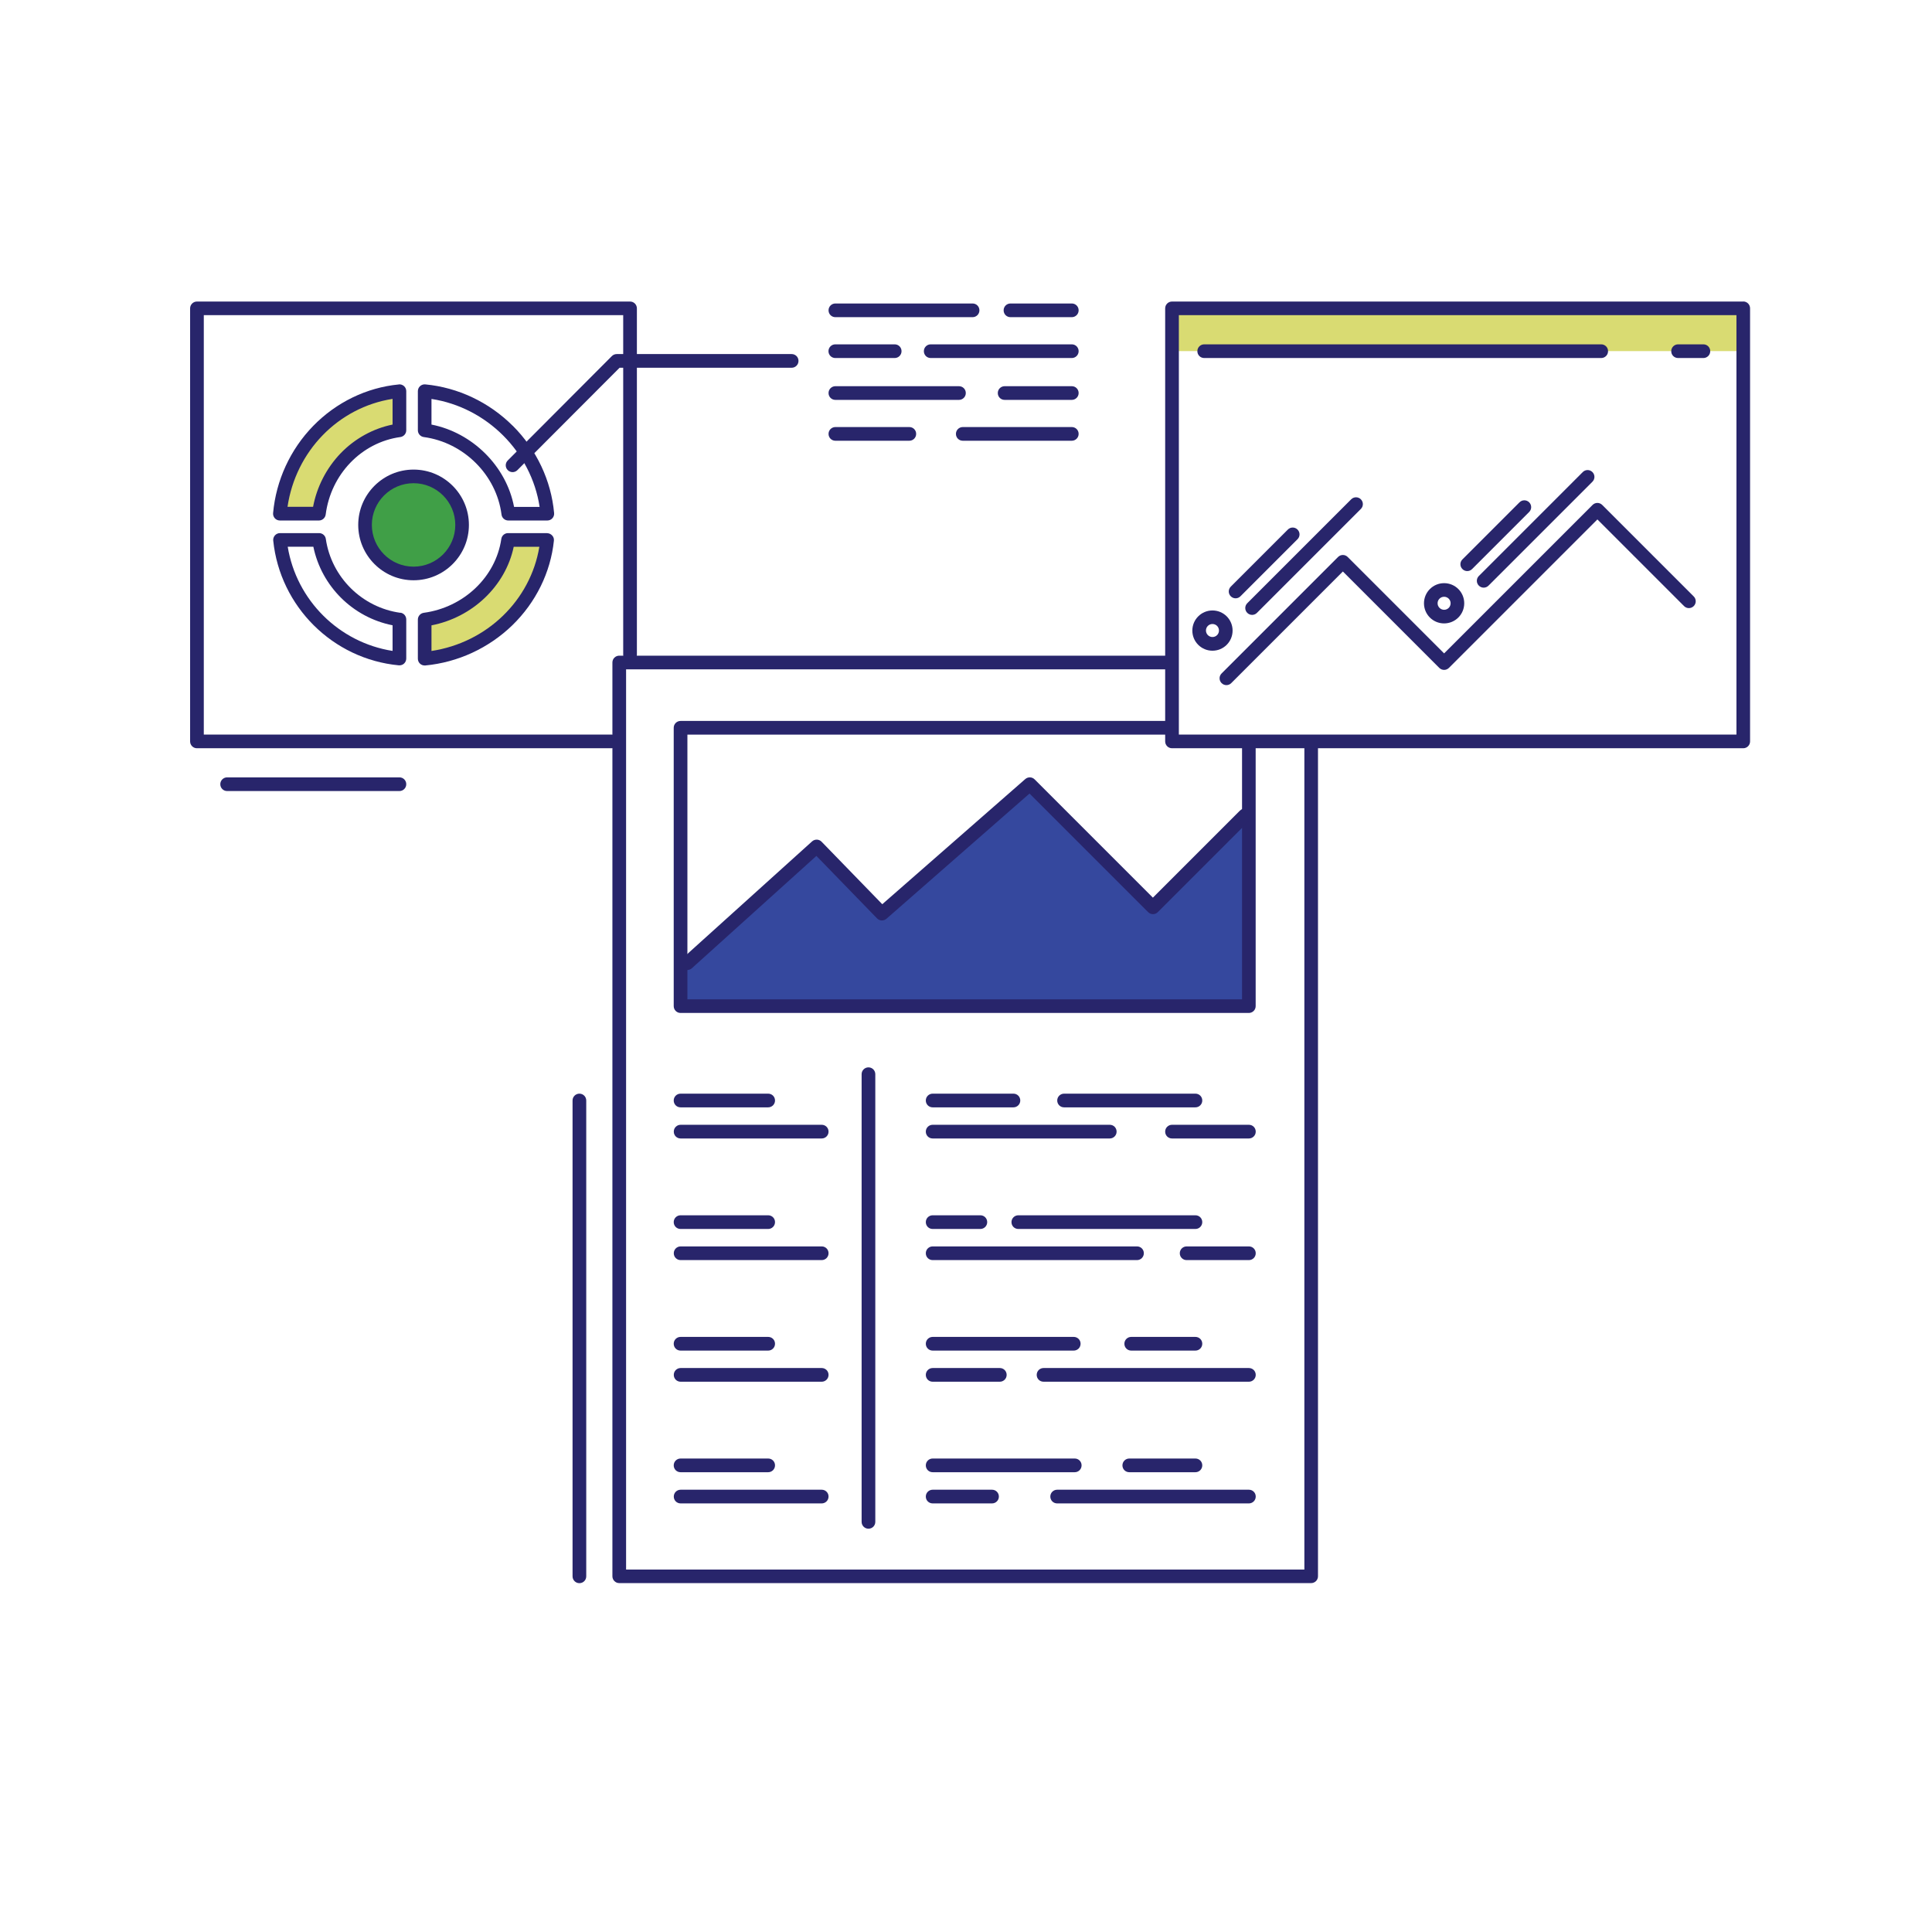 <?xml version="1.0" encoding="UTF-8"?>
<svg xmlns="http://www.w3.org/2000/svg" id="Layer_1" data-name="Layer 1" version="1.1" viewBox="0 0 288 288">
  <defs>
    <style>
      .cls-1 {
        fill: #d9db72;
      }

      .cls-1, .cls-2, .cls-3, .cls-4 {
        stroke-width: 0px;
      }

      .cls-2 {
        fill: #35489e;
      }

      .cls-3 {
        fill: #409f47;
      }

      .cls-4 {
        fill: #28256b;
      }
    </style>
  </defs>
  <polygon class="cls-2" points="171.86 135.25 153.51 116.9 131.46 136.19 121.74 126.18 101.57 144.31 101.46 149.97 186.17 149.97 185.56 121.54 171.86 135.25"></polygon>
  <circle class="cls-3" cx="61.65" cy="78.25" r="7.24"></circle>
  <path class="cls-1" d="M63.31,92.35v5.83c9.57-.91,17.3-8.41,18.26-17.7h-5.83c-.9,6.09-6.05,11-12.43,11.86Z"></path>
  <path class="cls-1" d="M41.72,76.57h5.82c.82-6.38,5.76-11.57,12-12.43v-5.83c-9.43.91-16.95,8.68-17.82,18.25Z"></path>
  <rect class="cls-1" x="174.72" y="45.96" width="85.15" height="6.38"></rect>
  <g>
    <path class="cls-4" d="M195.46,110.37c-.56,0-1.02.45-1.02,1.02v122.58h-101.11V99.78h80.36c.56,0,1.02-.45,1.02-1.02s-.45-1.02-1.02-1.02h-81.38c-.56,0-1.02.45-1.02,1.02v136.21c0,.56.45,1.02,1.02,1.02h103.14c.56,0,1.02-.45,1.02-1.02v-123.59c0-.56-.45-1.02-1.02-1.02Z"></path>
    <path class="cls-4" d="M186.17,110.23c-.56,0-1.02.45-1.02,1.02v37.72h-82.68v-39.46h71.8c.56,0,1.02-.45,1.02-1.02s-.45-1.02-1.02-1.02h-72.82c-.56,0-1.02.45-1.02,1.02v41.49c0,.56.45,1.02,1.02,1.02h84.71c.56,0,1.02-.45,1.02-1.02v-38.73c0-.56-.45-1.02-1.02-1.02Z"></path>
    <path class="cls-4" d="M184.85,120.82l-12.99,12.99-17.63-17.63c-.38-.38-.98-.4-1.39-.05l-21.32,18.66-9.05-9.32c-.38-.39-1-.41-1.41-.05l-19.29,17.41c-.42.38-.45,1.02-.07,1.43.2.22.48.34.75.34.24,0,.49-.09.68-.26l18.57-16.75,9.04,9.31c.38.39.99.41,1.4.06l21.33-18.67,17.68,17.68c.4.4,1.04.4,1.44,0l13.71-13.71c.4-.4.4-1.04,0-1.44-.4-.4-1.04-.4-1.44,0Z"></path>
    <path class="cls-4" d="M129.46,159.11c-.56,0-1.02.45-1.02,1.02v66.73c0,.56.45,1.02,1.02,1.02s1.02-.45,1.02-1.02v-66.73c0-.56-.45-1.02-1.02-1.02Z"></path>
    <g>
      <g>
        <path class="cls-4" d="M114.51,163.03h-13.06c-.56,0-1.02.45-1.02,1.02s.45,1.02,1.02,1.02h13.06c.56,0,1.02-.45,1.02-1.02s-.45-1.02-1.02-1.02Z"></path>
        <path class="cls-4" d="M122.49,167.67h-21.03c-.56,0-1.02.45-1.02,1.02s.45,1.02,1.02,1.02h21.03c.56,0,1.02-.45,1.02-1.02s-.45-1.02-1.02-1.02Z"></path>
      </g>
      <g>
        <path class="cls-4" d="M114.51,181.16h-13.06c-.56,0-1.02.45-1.02,1.02s.45,1.02,1.02,1.02h13.06c.56,0,1.02-.45,1.02-1.02s-.45-1.02-1.02-1.02Z"></path>
        <path class="cls-4" d="M122.49,185.8h-21.03c-.56,0-1.02.45-1.02,1.02s.45,1.02,1.02,1.02h21.03c.56,0,1.02-.45,1.02-1.02s-.45-1.02-1.02-1.02Z"></path>
      </g>
      <g>
        <path class="cls-4" d="M114.51,199.29h-13.06c-.56,0-1.02.45-1.02,1.02s.45,1.02,1.02,1.02h13.06c.56,0,1.02-.45,1.02-1.02s-.45-1.02-1.02-1.02Z"></path>
        <path class="cls-4" d="M122.49,203.93h-21.03c-.56,0-1.02.45-1.02,1.02s.45,1.02,1.02,1.02h21.03c.56,0,1.02-.45,1.02-1.02s-.45-1.02-1.02-1.02Z"></path>
      </g>
      <g>
        <path class="cls-4" d="M114.51,217.42h-13.06c-.56,0-1.02.45-1.02,1.02s.45,1.02,1.02,1.02h13.06c.56,0,1.02-.45,1.02-1.02s-.45-1.02-1.02-1.02Z"></path>
        <path class="cls-4" d="M122.49,222.07h-21.03c-.56,0-1.02.45-1.02,1.02s.45,1.02,1.02,1.02h21.03c.56,0,1.02-.45,1.02-1.02s-.45-1.02-1.02-1.02Z"></path>
      </g>
    </g>
    <g>
      <g>
        <path class="cls-4" d="M178.2,163.03h-19.58c-.56,0-1.02.45-1.02,1.02s.45,1.02,1.02,1.02h19.58c.56,0,1.02-.45,1.02-1.02s-.45-1.02-1.02-1.02Z"></path>
        <path class="cls-4" d="M151.07,163.03h-12.04c-.56,0-1.02.45-1.02,1.02s.45,1.02,1.02,1.02h12.04c.56,0,1.02-.45,1.02-1.02s-.45-1.02-1.02-1.02Z"></path>
        <path class="cls-4" d="M186.17,167.67h-11.46c-.56,0-1.02.45-1.02,1.02s.45,1.02,1.02,1.02h11.46c.56,0,1.02-.45,1.02-1.02s-.45-1.02-1.02-1.02Z"></path>
        <path class="cls-4" d="M165.43,167.67h-26.4c-.56,0-1.02.45-1.02,1.02s.45,1.02,1.02,1.02h26.4c.56,0,1.02-.45,1.02-1.02s-.45-1.02-1.02-1.02Z"></path>
      </g>
      <g>
        <path class="cls-4" d="M178.2,181.16h-26.4c-.56,0-1.02.45-1.02,1.02s.45,1.02,1.02,1.02h26.4c.56,0,1.02-.45,1.02-1.02s-.45-1.02-1.02-1.02Z"></path>
        <path class="cls-4" d="M146.14,181.16h-7.11c-.56,0-1.02.45-1.02,1.02s.45,1.02,1.02,1.02h7.11c.56,0,1.02-.45,1.02-1.02s-.45-1.02-1.02-1.02Z"></path>
        <path class="cls-4" d="M186.17,185.8h-9.28c-.56,0-1.02.45-1.02,1.02s.45,1.02,1.02,1.02h9.28c.56,0,1.02-.45,1.02-1.02s-.45-1.02-1.02-1.02Z"></path>
        <path class="cls-4" d="M169.49,185.8h-30.46c-.56,0-1.02.45-1.02,1.02s.45,1.02,1.02,1.02h30.46c.56,0,1.02-.45,1.02-1.02s-.45-1.02-1.02-1.02Z"></path>
      </g>
      <g>
        <path class="cls-4" d="M178.2,199.29h-9.57c-.56,0-1.02.45-1.02,1.02s.45,1.02,1.02,1.02h9.57c.56,0,1.02-.45,1.02-1.02s-.45-1.02-1.02-1.02Z"></path>
        <path class="cls-4" d="M160.06,199.29h-21.03c-.56,0-1.02.45-1.02,1.02s.45,1.02,1.02,1.02h21.03c.56,0,1.02-.45,1.02-1.02s-.45-1.02-1.02-1.02Z"></path>
        <path class="cls-4" d="M186.17,203.93h-30.61c-.56,0-1.02.45-1.02,1.02s.45,1.02,1.02,1.02h30.61c.56,0,1.02-.45,1.02-1.02s-.45-1.02-1.02-1.02Z"></path>
        <path class="cls-4" d="M149.04,203.93h-10.01c-.56,0-1.02.45-1.02,1.02s.45,1.02,1.02,1.02h10.01c.56,0,1.02-.45,1.02-1.02s-.45-1.02-1.02-1.02Z"></path>
      </g>
      <g>
        <path class="cls-4" d="M178.2,217.42h-9.86c-.56,0-1.02.45-1.02,1.02s.45,1.02,1.02,1.02h9.86c.56,0,1.02-.45,1.02-1.02s-.45-1.02-1.02-1.02Z"></path>
        <path class="cls-4" d="M160.21,217.42h-21.18c-.56,0-1.02.45-1.02,1.02s.45,1.02,1.02,1.02h21.18c.56,0,1.02-.45,1.02-1.02s-.45-1.02-1.02-1.02Z"></path>
        <path class="cls-4" d="M186.17,222.07h-28.58c-.56,0-1.02.45-1.02,1.02s.45,1.02,1.02,1.02h28.58c.56,0,1.02-.45,1.02-1.02s-.45-1.02-1.02-1.02Z"></path>
        <path class="cls-4" d="M147.88,222.07h-8.85c-.56,0-1.02.45-1.02,1.02s.45,1.02,1.02,1.02h8.85c.56,0,1.02-.45,1.02-1.02s-.45-1.02-1.02-1.02Z"></path>
      </g>
    </g>
  </g>
  <g>
    <g>
      <path class="cls-4" d="M59.68,91.35c-5.71-.79-10.28-5.31-11.11-11.01-.07-.5-.5-.87-1-.87h-5.83c-.29,0-.56.12-.75.33-.19.21-.29.5-.26.78,1.01,9.84,8.88,17.67,18.72,18.6.03,0,.06,0,.1,0,.25,0,.5-.09.68-.26.21-.19.33-.47.33-.75v-5.83c0-.51-.37-.94-.88-1.01ZM58.52,97.03c-7.98-1.25-14.32-7.55-15.63-15.53h3.82c1.22,5.88,5.86,10.53,11.81,11.71v3.82Z"></path>
      <path class="cls-4" d="M81.56,79.47h-5.83c-.5,0-.93.37-1,.87-.83,5.67-5.59,10.2-11.56,11.01-.5.07-.88.5-.88,1.01v5.83c0,.29.12.56.33.75.19.17.43.26.68.26.03,0,.06,0,.1,0,4.86-.46,9.46-2.59,12.97-5.99,3.51-3.41,5.71-7.89,6.2-12.61.03-.29-.06-.57-.26-.78-.19-.21-.47-.34-.75-.34ZM64.32,97.04v-3.82c6.09-1.18,11.02-5.84,12.26-11.71h3.82c-1.32,7.98-7.81,14.28-16.08,15.53Z"></path>
      <path class="cls-4" d="M59.44,57.31c-4.79.46-9.32,2.66-12.75,6.18-3.42,3.51-5.54,8.12-5.98,12.99-.03.28.07.57.26.78.19.21.46.33.75.33h5.82c.51,0,.94-.38,1.01-.89.77-6.01,5.35-10.76,11.13-11.55.5-.07.88-.5.88-1.01v-5.83c0-.29-.12-.56-.33-.75-.21-.19-.5-.29-.78-.26ZM58.52,63.29c-2.9.59-5.63,2.09-7.75,4.29-2.1,2.19-3.54,4.99-4.1,7.97h-3.81c1.22-8.28,7.54-14.81,15.66-16.09v3.82ZM59.54,64.1h0,0Z"></path>
      <path class="cls-4" d="M76.43,63.47c-3.53-3.52-8.16-5.71-13.03-6.17-.28-.03-.57.07-.78.26-.21.19-.33.47-.33.75v5.83c0,.51.38.94.88,1.01,5.97.8,10.84,5.66,11.59,11.55.06.51.5.89,1.01.89h5.82c.29,0,.56-.12.75-.33s.29-.49.26-.78c-.44-4.86-2.62-9.48-6.16-13.01ZM76.63,75.56c-1.16-6.09-6.22-11.07-12.31-12.27v-3.82c8.27,1.27,14.88,7.93,16.12,16.09h-3.8Z"></path>
    </g>
    <path class="cls-4" d="M61.65,70c-4.55,0-8.25,3.7-8.25,8.25s3.7,8.25,8.25,8.25,8.25-3.7,8.25-8.25-3.7-8.25-8.25-8.25ZM61.65,84.47c-3.43,0-6.22-2.79-6.22-6.22s2.79-6.22,6.22-6.22,6.22,2.79,6.22,6.22-2.79,6.22-6.22,6.22Z"></path>
  </g>
  <path class="cls-4" d="M93.92,44.95H29.36c-.56,0-1.02.45-1.02,1.02v64.55c0,.56.45,1.02,1.02,1.02h61.8c.56,0,1.02-.45,1.02-1.02s-.45-1.02-1.02-1.02H30.38v-62.52h62.52v50.63c0,.56.45,1.02,1.02,1.02s1.02-.45,1.02-1.02v-51.64c0-.56-.45-1.02-1.02-1.02Z"></path>
  <path class="cls-4" d="M118,52.78h-26.07c-.27,0-.53.11-.72.3l-15.52,15.56c-.4.4-.4,1.04,0,1.44.2.2.46.3.72.3s.52-.1.72-.3l15.23-15.26h25.65c.56,0,1.02-.45,1.02-1.02s-.45-1.02-1.02-1.02Z"></path>
  <g>
    <path class="cls-4" d="M159.77,45.24h-9.14c-.56,0-1.02.45-1.02,1.02s.45,1.02,1.02,1.02h9.14c.56,0,1.02-.45,1.02-1.02s-.45-1.02-1.02-1.02Z"></path>
    <path class="cls-4" d="M144.98,45.24h-20.45c-.56,0-1.02.45-1.02,1.02s.45,1.02,1.02,1.02h20.45c.56,0,1.02-.45,1.02-1.02s-.45-1.02-1.02-1.02Z"></path>
    <path class="cls-4" d="M159.77,51.33h-21.03c-.56,0-1.02.45-1.02,1.02s.45,1.02,1.02,1.02h21.03c.56,0,1.02-.45,1.02-1.02s-.45-1.02-1.02-1.02Z"></path>
    <path class="cls-4" d="M133.37,51.33h-8.85c-.56,0-1.02.45-1.02,1.02s.45,1.02,1.02,1.02h8.85c.56,0,1.02-.45,1.02-1.02s-.45-1.02-1.02-1.02Z"></path>
    <path class="cls-4" d="M159.77,57.57h-10.01c-.56,0-1.02.45-1.02,1.02s.45,1.02,1.02,1.02h10.01c.56,0,1.02-.45,1.02-1.02s-.45-1.02-1.02-1.02Z"></path>
    <path class="cls-4" d="M142.95,57.57h-18.42c-.56,0-1.02.45-1.02,1.02s.45,1.02,1.02,1.02h18.42c.56,0,1.02-.45,1.02-1.02s-.45-1.02-1.02-1.02Z"></path>
    <path class="cls-4" d="M159.77,63.66h-16.25c-.56,0-1.02.45-1.02,1.02s.45,1.02,1.02,1.02h16.25c.56,0,1.02-.45,1.02-1.02s-.45-1.02-1.02-1.02Z"></path>
    <path class="cls-4" d="M135.55,63.66h-11.02c-.56,0-1.02.45-1.02,1.02s.45,1.02,1.02,1.02h11.02c.56,0,1.02-.45,1.02-1.02s-.45-1.02-1.02-1.02Z"></path>
  </g>
  <g>
    <path class="cls-4" d="M259.86,44.95h-85.15c-.56,0-1.02.45-1.02,1.02v64.55c0,.56.45,1.02,1.02,1.02h85.15c.56,0,1.02-.45,1.02-1.02V45.96c0-.56-.45-1.02-1.02-1.02ZM258.85,109.5h-83.12v-62.52h83.12v62.52Z"></path>
    <path class="cls-4" d="M238.84,75.27c-.4-.4-1.04-.4-1.44,0l-22.13,22.13-14.37-14.37c-.4-.4-1.04-.4-1.44,0l-17.36,17.36c-.4.4-.4,1.04,0,1.44.2.2.46.3.72.3s.52-.1.72-.3l16.64-16.64,14.37,14.37c.4.4,1.04.4,1.44,0l22.13-22.13,12.92,12.92c.4.4,1.04.4,1.44,0,.4-.4.4-1.04,0-1.44l-13.64-13.64Z"></path>
    <g>
      <path class="cls-4" d="M180.74,91c-1.65,0-3,1.34-3,3s1.34,3,3,3,3-1.34,3-3-1.34-3-3-3ZM180.74,94.96c-.53,0-.97-.43-.97-.97s.43-.97.97-.97.97.43.97.97-.43.97-.97.97Z"></path>
      <g>
        <path class="cls-4" d="M191.98,78.94l-8.51,8.51c-.4.4-.4,1.04,0,1.44.2.2.46.3.72.3s.52-.1.72-.3l8.51-8.51c.4-.4.4-1.04,0-1.44-.4-.4-1.04-.4-1.44,0Z"></path>
        <path class="cls-4" d="M201.42,74.43l-15.49,15.49c-.4.4-.4,1.04,0,1.44.2.2.46.3.72.3s.52-.1.72-.3l15.49-15.49c.4-.4.4-1.04,0-1.44-.4-.4-1.04-.4-1.44,0Z"></path>
      </g>
    </g>
    <g>
      <path class="cls-4" d="M215.27,86.93c-1.65,0-3,1.34-3,3s1.34,3,3,3,3-1.34,3-3-1.34-3-3-3ZM215.27,90.9c-.53,0-.97-.43-.97-.97s.43-.97.97-.97.97.43.97.97-.43.97-.97.97Z"></path>
      <g>
        <path class="cls-4" d="M226.51,74.88l-8.51,8.51c-.4.4-.4,1.04,0,1.44.2.2.46.3.72.3s.52-.1.72-.3l8.51-8.51c.4-.4.4-1.04,0-1.44-.4-.4-1.04-.4-1.44,0Z"></path>
        <path class="cls-4" d="M235.94,70.37l-15.49,15.49c-.4.4-.4,1.04,0,1.44.2.2.46.3.72.3s.52-.1.72-.3l15.49-15.49c.4-.4.4-1.04,0-1.44-.4-.4-1.04-.4-1.44,0Z"></path>
      </g>
    </g>
    <path class="cls-4" d="M238.69,51.33h-59.18c-.56,0-1.02.45-1.02,1.02s.45,1.02,1.02,1.02h59.18c.56,0,1.02-.45,1.02-1.02s-.45-1.02-1.02-1.02Z"></path>
    <path class="cls-4" d="M253.92,51.33h-3.77c-.56,0-1.02.45-1.02,1.02s.45,1.02,1.02,1.02h3.77c.56,0,1.02-.45,1.02-1.02s-.45-1.02-1.02-1.02Z"></path>
  </g>
  <path class="cls-4" d="M59.54,115.88h-25.68c-.56,0-1.02.45-1.02,1.02s.45,1.02,1.02,1.02h25.68c.56,0,1.02-.45,1.02-1.02s-.45-1.02-1.02-1.02Z"></path>
  <path class="cls-4" d="M86.37,163.03c-.56,0-1.02.45-1.02,1.02v70.93c0,.56.45,1.02,1.02,1.02s1.02-.45,1.02-1.02v-70.93c0-.56-.45-1.02-1.02-1.02Z"></path>
</svg>
